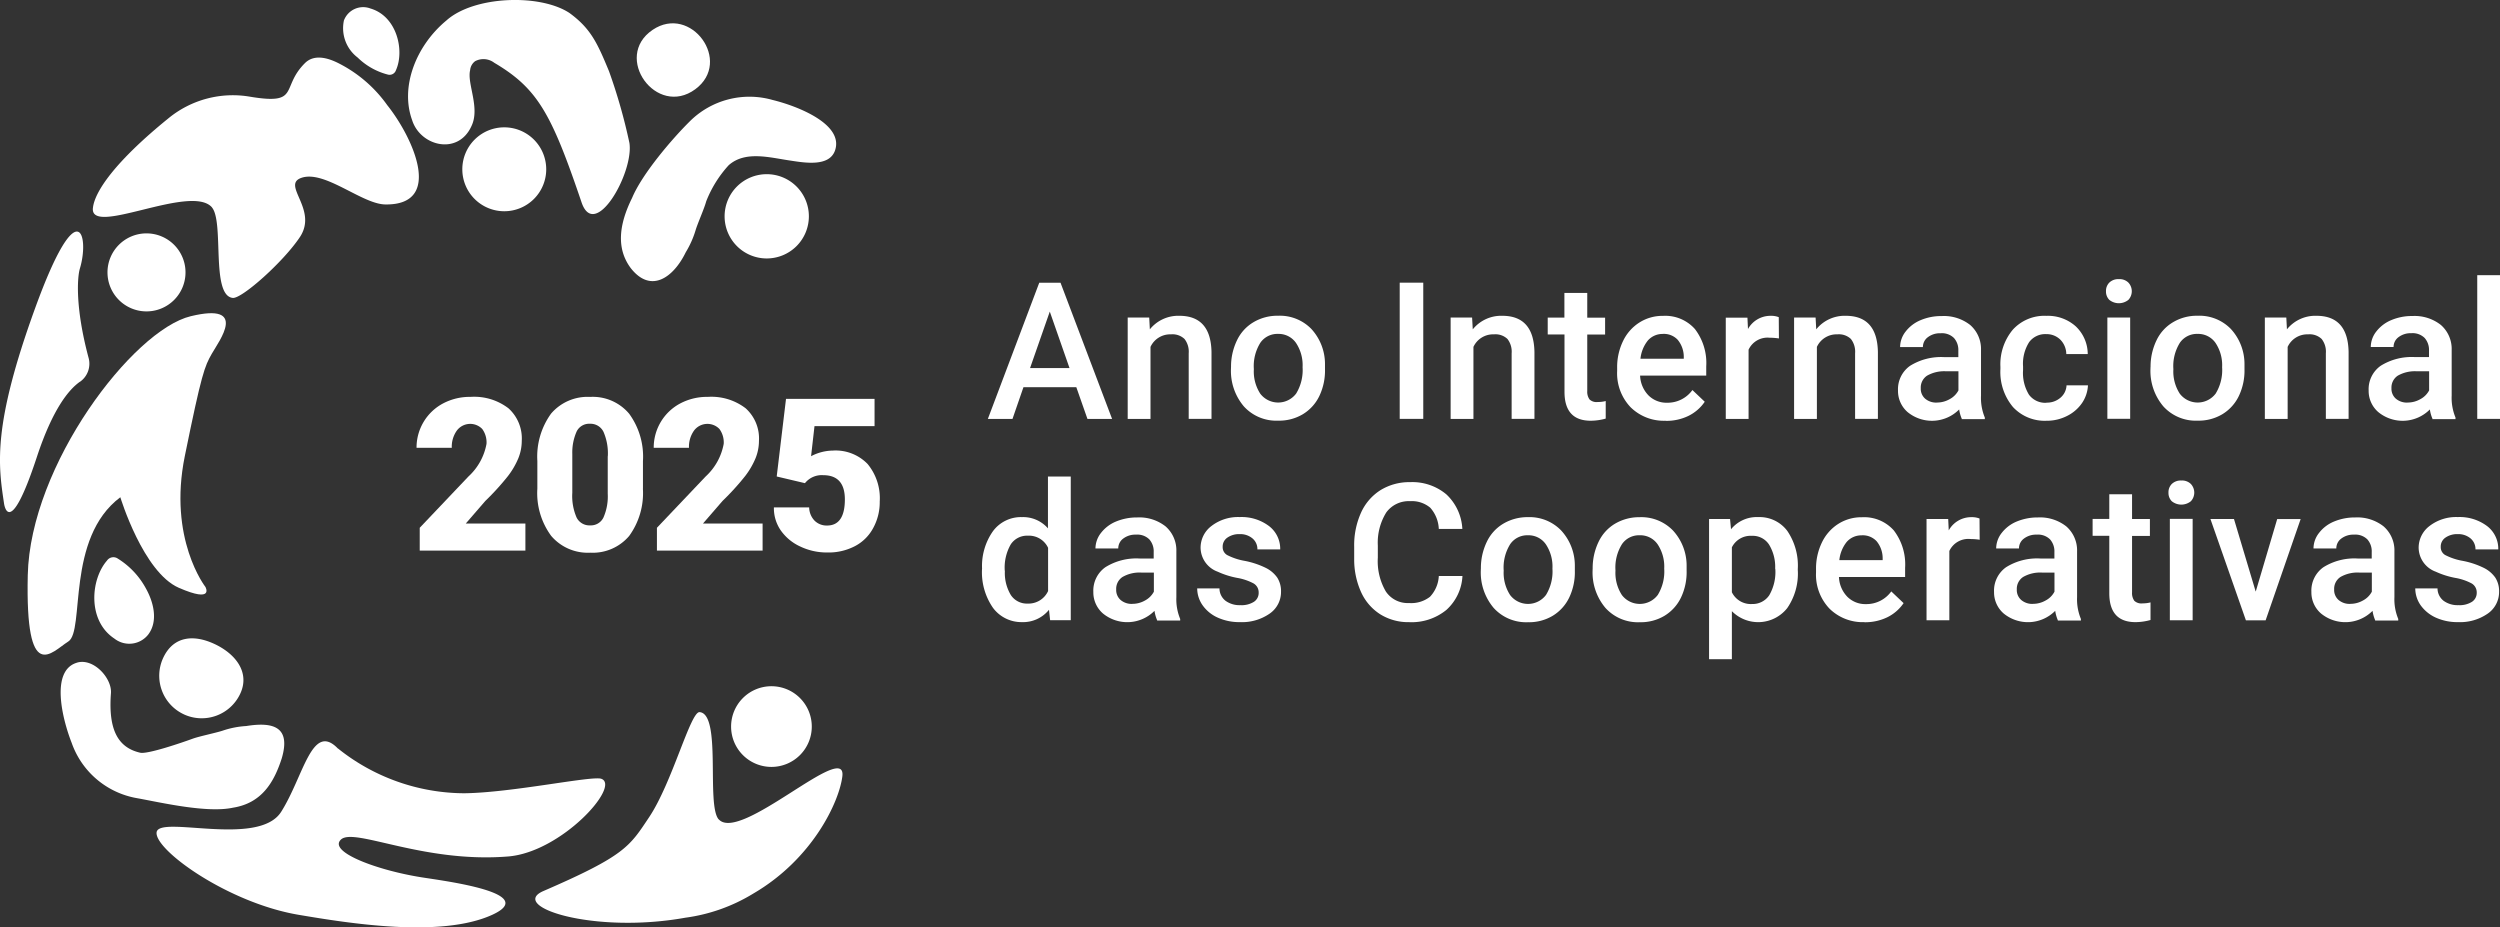 <svg id="Logo_-_ano_Internacional" data-name="Logo - ano Internacional" xmlns="http://www.w3.org/2000/svg" xmlns:xlink="http://www.w3.org/1999/xlink" width="219.237" height="81.322" viewBox="0 0 219.237 81.322">
  <rect x="0" y="0" width="219.237" height="81.322" fill="#333333" stroke="none"/>
  <defs>
    <clipPath id="clip-path">
      <rect id="Retângulo_325" data-name="Retângulo 325" width="219.237" height="81.322" fill="none"/>
    </clipPath>
  </defs>
  <g id="Grupo_1014" data-name="Grupo 1014">
    <g id="Grupo_1013" data-name="Grupo 1013" clip-path="url(#clip-path)">
      <path id="Caminho_544" data-name="Caminho 544" d="M20.673,1.611A3.231,3.231,0,0,0,21.88,4.836,5.872,5.872,0,0,0,24.5,6.324a.59.59,0,0,0,.744-.384c.76-1.691.1-4.711-2.231-5.4A1.8,1.8,0,0,0,20.673,1.6Z" transform="translate(9.482 0.208)" fill="#fff"/>
      <path id="Caminho_545" data-name="Caminho 545" d="M10.416,40.183c.821-1.127.487-2.732-.251-4.039A6.987,6.987,0,0,0,7.73,33.568a.68.68,0,0,0-.961.172c-1.433,1.642-1.732,5.26.649,6.834a2.114,2.114,0,0,0,3-.392" transform="translate(2.611 15.425)" fill="#fff"/>
      <path id="Caminho_546" data-name="Caminho 546" d="M16.008,16.587c1.1,1.268-.11,7.75,1.838,7.945.8.08,4.477-3.2,5.9-5.361,1.572-2.42-1.658-4.549.11-5.167,2.035-.712,5.32,2.309,7.372,2.332,5.152.063,2.407-5.9.159-8.712a11.713,11.713,0,0,0-4.159-3.616c-1.1-.58-2.269-.846-3.051-.072C22,6.1,23.812,7.624,19.373,6.889A8.9,8.9,0,0,0,12.2,8.782c-4.689,3.8-6.441,6.41-6.615,7.813-.406,2.668,8.6-2.129,10.436,0h-.007Z" transform="translate(2.57 1.594)" fill="#fff"/>
      <path id="Caminho_547" data-name="Caminho 547" d="M24.85,10.547c.729,2.278,4.031,3.1,5.2.509.776-1.6-.406-3.726-.117-4.9a1.1,1.1,0,0,1,.44-.791,1.562,1.562,0,0,1,1.676.14c3.8,2.247,5.009,4.432,7.654,12.236,1.16,3.428,4.59-2.578,4.2-5.2a48.415,48.415,0,0,0-1.79-6.293c-1.026-2.474-1.59-3.742-3.484-5.12C36.021-.57,30.243-.358,27.848,1.8c-2.661,2.206-4.08,5.824-2.99,8.766Z" transform="translate(11.295 0)" fill="#fff"/>
      <path id="Caminho_548" data-name="Caminho 548" d="M56.038,10.525c.8-2.309-3.279-3.9-5.481-4.438A7.407,7.407,0,0,0,43.27,8c-1.493,1.479-4.134,4.549-5.025,6.678-1.151,2.325-1.409,4.439-.11,6.168,1.768,2.247,3.742.807,4.815-1.4a8.318,8.318,0,0,0,.861-1.927c.187-.627.773-1.926.931-2.535a10.209,10.209,0,0,1,1.973-3.172c1.466-1.3,3.616-.663,5.417-.406,1.3.2,3.406.549,3.907-.884" transform="translate(17.187 2.677)" fill="#fff"/>
      <path id="Caminho_549" data-name="Caminho 549" d="M5.077,39.792c-2.348.681-1.3,4.924-.469,7.037a7.416,7.416,0,0,0,5.767,4.853c2.068.377,6.108,1.317,8.362.831,2.56-.4,3.624-2.262,4.29-4.322.812-2.74-.69-3.232-3.115-2.841a7.782,7.782,0,0,0-2.068.406c-.618.2-2.019.487-2.616.7-.852.314-4,1.4-4.626,1.23-1.91-.444-2.8-1.974-2.551-5.214.1-1.315-1.52-3.1-2.966-2.686Z" transform="translate(1.679 18.32)" fill="#fff"/>
      <path id="Caminho_550" data-name="Caminho 550" d="M39.608,1.973c-3.522,2.386.338,7.718,3.742,5.206,3.3-2.434-.392-7.477-3.742-5.206" transform="translate(17.625 0.645)" fill="#fff"/>
      <path id="Caminho_551" data-name="Caminho 551" d="M34.556,37.3H25.279v-2L29.553,30.8a5.138,5.138,0,0,0,1.582-2.858,1.985,1.985,0,0,0-.376-1.308,1.465,1.465,0,0,0-2.231.149,2.434,2.434,0,0,0-.438,1.5H25A4.375,4.375,0,0,1,27.315,24.4a5.018,5.018,0,0,1,2.426-.58,4.938,4.938,0,0,1,3.318,1,3.558,3.558,0,0,1,1.168,2.855,4.076,4.076,0,0,1-.3,1.527,6.928,6.928,0,0,1-.907,1.558,22.483,22.483,0,0,1-1.987,2.185l-1.714,1.98h5.227v2.372Z" transform="translate(11.529 10.984)" fill="#fff"/>
      <path id="Caminho_552" data-name="Caminho 552" d="M38.431,29.035a4.742,4.742,0,0,0-.377-2.144,1.262,1.262,0,0,0-1.189-.715,1.222,1.222,0,0,0-1.159.658,4.533,4.533,0,0,0-.39,1.989v3.4a4.737,4.737,0,0,0,.376,2.174,1.254,1.254,0,0,0,1.189.69,1.225,1.225,0,0,0,1.159-.674,4.574,4.574,0,0,0,.383-2.106V29.02Zm3.076,2.826A6.387,6.387,0,0,1,40.3,36.018a4.184,4.184,0,0,1-3.4,1.464,4.215,4.215,0,0,1-3.435-1.473,6.31,6.31,0,0,1-1.214-4.14V29.441a6.423,6.423,0,0,1,1.205-4.157,4.21,4.21,0,0,1,3.421-1.463,4.17,4.17,0,0,1,3.422,1.471,6.373,6.373,0,0,1,1.213,4.157v2.411Z" transform="translate(14.872 10.986)" fill="#fff"/>
      <path id="Caminho_553" data-name="Caminho 553" d="M48.791,37.3H39.514v-2L43.788,30.8a5.138,5.138,0,0,0,1.582-2.858,1.985,1.985,0,0,0-.376-1.308,1.465,1.465,0,0,0-2.231.149,2.434,2.434,0,0,0-.438,1.5H39.233A4.375,4.375,0,0,1,41.55,24.4a5.018,5.018,0,0,1,2.426-.58,4.938,4.938,0,0,1,3.318,1,3.558,3.558,0,0,1,1.168,2.855,4.076,4.076,0,0,1-.3,1.527,6.927,6.927,0,0,1-.907,1.558,22.48,22.48,0,0,1-1.987,2.185l-1.714,1.98h5.227v2.372Z" transform="translate(18.095 10.984)" fill="#fff"/>
      <path id="Caminho_554" data-name="Caminho 554" d="M46.694,30.741l.815-6.8h7.765v2.389H50.007l-.3,2.637a4.2,4.2,0,0,1,1.911-.494,3.906,3.906,0,0,1,3.045,1.175,4.71,4.71,0,0,1,1.065,3.3,4.7,4.7,0,0,1-.573,2.317,3.814,3.814,0,0,1-1.6,1.588,5,5,0,0,1-2.434.557,5.385,5.385,0,0,1-2.348-.517,4.244,4.244,0,0,1-1.714-1.406,3.416,3.416,0,0,1-.612-2.03h3.092a1.723,1.723,0,0,0,.472,1.159,1.492,1.492,0,0,0,1.1.43c1.033,0,1.559-.767,1.559-2.293,0-1.41-.636-2.122-1.9-2.122a1.885,1.885,0,0,0-1.6.7l-2.452-.58Z" transform="translate(21.42 11.04)" fill="#fff"/>
      <path id="Caminho_555" data-name="Caminho 555" d="M47.186,10.454a3.695,3.695,0,1,1-3.7,3.7,3.695,3.695,0,0,1,3.7-3.7" transform="translate(20.058 4.821)" fill="#fff"/>
      <path id="Caminho_556" data-name="Caminho 556" d="M31.425,7.642a3.679,3.679,0,1,1-3.679,3.679,3.679,3.679,0,0,1,3.679-3.679" transform="translate(12.797 3.525)" fill="#fff"/>
      <path id="Caminho_557" data-name="Caminho 557" d="M9.872,14.006a3.421,3.421,0,1,1-3.421,3.421,3.42,3.42,0,0,1,3.421-3.421" transform="translate(2.975 6.46)" fill="#fff"/>
      <path id="Caminho_558" data-name="Caminho 558" d="M48.21,52.147c-1.111-1.252.275-9.252-1.676-9.409-.8-.063-2.395,6.177-4.423,9.211-1.714,2.563-2.073,3.361-9.268,6.476-3.09,1.337,4.337,3.8,12.447,2.341a15.307,15.307,0,0,0,5.95-2.114c5.214-3.038,7.547-8.064,7.813-10.287.383-3.21-8.972,5.873-10.842,3.773Z" transform="translate(14.817 19.711)" fill="#fff"/>
      <path id="Caminho_559" data-name="Caminho 559" d="M47.416,41.184a3.538,3.538,0,1,1-3.539,3.539,3.54,3.54,0,0,1,3.539-3.539" transform="translate(20.236 18.994)" fill="#fff"/>
      <path id="Caminho_560" data-name="Caminho 560" d="M11.719,44.976A3.727,3.727,0,0,1,9.9,40.03c.869-1.872,2.6-2.1,4.471-1.239s3.161,2.5,2.291,4.369a3.726,3.726,0,0,1-4.946,1.816" transform="translate(4.408 17.669)" fill="#fff"/>
      <path id="Caminho_561" data-name="Caminho 561" d="M7.031,27.058a1.936,1.936,0,0,0,.734-2.1c-1.188-4.441-.985-7.078-.757-7.829.852-2.81-.133-6.944-3.907,3.429S-.156,34.339.352,37.728c0,0,.431,3.383,2.883-4.071,1.393-4.227,2.816-5.927,3.787-6.6Z" transform="translate(0 6.411)" fill="#fff"/>
      <path id="Caminho_562" data-name="Caminho 562" d="M17.25,42.8s-3.288-4.2-1.808-11.469,1.73-7.858,2.372-8.986,3.226-4.508-1.848-3.286S1.882,32.1,1.671,41.77c-.218,9.7,2.082,6.741,3.555,5.816s-.243-9.057,4.563-12.65c0,0,2,6.583,5.138,7.945S17.25,42.8,17.25,42.8" transform="translate(0.764 8.67)" fill="#fff"/>
      <path id="Caminho_563" data-name="Caminho 563" d="M25.313,45.124a17.831,17.831,0,0,0,11.039,3.922c4.186-.039,11.263-1.565,12.053-1.267,1.715.64-3.505,6.425-8.165,6.809-7.476.611-13.526-2.576-14.676-1.48s3.256,2.709,7.1,3.313c2.059.327,10.35,1.376,6.162,3.288-4.509,2.052-12.628.729-16.949,0C15.669,58.667,9.211,54.016,9.4,52.474s8.946,1.338,10.927-1.806c1.974-3.124,2.693-7.91,4.972-5.544Z" transform="translate(4.333 20.519)" fill="#fff"/>
    </g>
  </g>
  <path id="Caminho_564" data-name="Caminho 564" d="M62.988,24.452h3.46L64.718,19.5Zm4.048,1.676H62.409l-.963,2.787H59.285l4.509-11.947h1.865l4.524,11.947H68.022l-.978-2.787Z" transform="translate(27.343 7.826)" fill="#fff"/>
  <g id="Grupo_1016" data-name="Grupo 1016">
    <g id="Grupo_1015" data-name="Grupo 1015" clip-path="url(#clip-path)">
      <path id="Caminho_565" data-name="Caminho 565" d="M69.564,19.116l.054,1.024A3.208,3.208,0,0,1,72.2,18.952c1.848,0,2.787,1.062,2.826,3.177v5.864h-2V22.24a1.808,1.808,0,0,0-.367-1.254,1.524,1.524,0,0,0-1.189-.406,1.9,1.9,0,0,0-1.794,1.1v6.317h-2V19.107h1.879Z" transform="translate(31.217 8.741)" fill="#fff"/>
      <path id="Caminho_566" data-name="Caminho 566" d="M75.883,23.643a3.577,3.577,0,0,0,.564,2.145,1.975,1.975,0,0,0,3.147-.015,3.965,3.965,0,0,0,.563-2.312,3.515,3.515,0,0,0-.58-2.129,1.849,1.849,0,0,0-1.571-.788,1.808,1.808,0,0,0-1.55.773,3.859,3.859,0,0,0-.573,2.316Zm-2-.172a5.274,5.274,0,0,1,.517-2.355,3.668,3.668,0,0,1,1.454-1.6,4.1,4.1,0,0,1,2.148-.565A3.854,3.854,0,0,1,80.917,20.1a4.539,4.539,0,0,1,1.205,3.07v.469a5.169,5.169,0,0,1-.494,2.348,3.765,3.765,0,0,1-1.448,1.6,4.048,4.048,0,0,1-2.168.564,3.838,3.838,0,0,1-3.006-1.252,4.807,4.807,0,0,1-1.128-3.334v-.1Z" transform="translate(34.073 8.738)" fill="#fff"/>
    </g>
  </g>
  <rect id="Retângulo_327" data-name="Retângulo 327" width="2.066" height="11.944" transform="translate(122.747 24.789)" fill="#fff"/>
  <g id="Grupo_1018" data-name="Grupo 1018">
    <g id="Grupo_1017" data-name="Grupo 1017" clip-path="url(#clip-path)">
      <path id="Caminho_567" data-name="Caminho 567" d="M88.942,19.116,89,20.14a3.206,3.206,0,0,1,2.583-1.188c1.848,0,2.787,1.062,2.826,3.177v5.864h-2V22.24a1.808,1.808,0,0,0-.367-1.254,1.524,1.524,0,0,0-1.189-.406,1.9,1.9,0,0,0-1.794,1.1v6.317h-2V19.107h1.879Z" transform="translate(40.154 8.741)" fill="#fff"/>
      <path id="Caminho_568" data-name="Caminho 568" d="M96.354,17.588v2.16h1.565v1.482H96.354v4.955a1.146,1.146,0,0,0,.2.735.891.891,0,0,0,.719.226,2.663,2.663,0,0,0,.7-.086V28.6a4.928,4.928,0,0,1-1.315.188q-2.3,0-2.3-2.538V21.22H92.887V19.742H94.35V17.579h2Z" transform="translate(42.84 8.108)" fill="#fff"/>
      <path id="Caminho_569" data-name="Caminho 569" d="M101.07,20.544a1.7,1.7,0,0,0-1.324.574,3.057,3.057,0,0,0-.649,1.6h3.8v-.151a2.357,2.357,0,0,0-.532-1.511,1.66,1.66,0,0,0-1.3-.517Zm.235,7.61a4.148,4.148,0,0,1-3.076-1.188,4.31,4.31,0,0,1-1.175-3.178v-.251a5.244,5.244,0,0,1,.517-2.374,3.928,3.928,0,0,1,1.439-1.626,3.766,3.766,0,0,1,2.068-.58,3.473,3.473,0,0,1,2.8,1.16,4.9,4.9,0,0,1,.988,3.272v.807h-5.8a2.629,2.629,0,0,0,.738,1.737,2.224,2.224,0,0,0,1.619.641,2.679,2.679,0,0,0,2.231-1.113l1.081,1.027a3.694,3.694,0,0,1-1.425,1.238,4.41,4.41,0,0,1-2,.438h-.009Z" transform="translate(44.762 8.743)" fill="#fff"/>
      <path id="Caminho_570" data-name="Caminho 570" d="M108.232,20.94a5.486,5.486,0,0,0-.815-.063,1.833,1.833,0,0,0-1.846,1.049V28h-2V19.115h1.9l.047,1a2.25,2.25,0,0,1,2-1.159,1.8,1.8,0,0,1,.7.118Z" transform="translate(47.77 8.74)" fill="#fff"/>
      <path id="Caminho_571" data-name="Caminho 571" d="M109.557,19.116l.054,1.024a3.208,3.208,0,0,1,2.583-1.188c1.848,0,2.787,1.062,2.826,3.177v5.864h-2V22.24a1.808,1.808,0,0,0-.367-1.254,1.524,1.524,0,0,0-1.189-.406,1.9,1.9,0,0,0-1.794,1.1v6.317h-2V19.107h1.879Z" transform="translate(49.662 8.741)" fill="#fff"/>
      <path id="Caminho_572" data-name="Caminho 572" d="M117.315,26.552a2.215,2.215,0,0,0,1.111-.289,1.854,1.854,0,0,0,.783-.774V23.812H118.13a3.03,3.03,0,0,0-1.67.383,1.249,1.249,0,0,0-.555,1.1,1.156,1.156,0,0,0,.384.918,1.48,1.48,0,0,0,1.026.343m2.192,1.433a3.247,3.247,0,0,1-.235-.83,3.365,3.365,0,0,1-4.517.235,2.452,2.452,0,0,1-.846-1.888,2.515,2.515,0,0,1,1.058-2.174,5.138,5.138,0,0,1,3.013-.761H119.2v-.579a1.576,1.576,0,0,0-.384-1.1,1.5,1.5,0,0,0-1.173-.415,1.747,1.747,0,0,0-1.112.343,1.064,1.064,0,0,0-.438.869h-2a2.225,2.225,0,0,1,.485-1.362,3.2,3.2,0,0,1,1.317-1,4.62,4.62,0,0,1,1.863-.358,3.723,3.723,0,0,1,2.48.782,2.794,2.794,0,0,1,.95,2.208v4a4.5,4.5,0,0,0,.335,1.911v.14h-2.034Z" transform="translate(52.536 8.748)" fill="#fff"/>
      <path id="Caminho_573" data-name="Caminho 573" d="M124.09,26.568a1.8,1.8,0,0,0,1.236-.438,1.494,1.494,0,0,0,.526-1.08h1.879a3.02,3.02,0,0,1-.517,1.549,3.45,3.45,0,0,1-1.317,1.137,3.885,3.885,0,0,1-1.793.421,3.793,3.793,0,0,1-2.95-1.205,4.781,4.781,0,0,1-1.1-3.326v-.2a4.735,4.735,0,0,1,1.08-3.247,3.739,3.739,0,0,1,2.952-1.222,3.646,3.646,0,0,1,2.575.922,3.365,3.365,0,0,1,1.051,2.429h-1.881a1.826,1.826,0,0,0-.514-1.254,1.718,1.718,0,0,0-1.245-.494,1.755,1.755,0,0,0-1.5.706,3.521,3.521,0,0,0-.532,2.129v.32a3.659,3.659,0,0,0,.516,2.154,1.774,1.774,0,0,0,1.512.713Z" transform="translate(55.372 8.741)" fill="#fff"/>
      <path id="Caminho_574" data-name="Caminho 574" d="M128.512,29h-2V20.119h2Zm-2.12-11.186a1.028,1.028,0,0,1,.289-.758,1.125,1.125,0,0,1,.837-.305,1.1,1.1,0,0,1,.839.305,1.11,1.11,0,0,1,0,1.511,1.332,1.332,0,0,1-1.676,0,1.03,1.03,0,0,1-.289-.753" transform="translate(58.293 7.728)" fill="#fff"/>
      <path id="Caminho_575" data-name="Caminho 575" d="M131.069,23.643a3.577,3.577,0,0,0,.564,2.145,1.975,1.975,0,0,0,3.147-.015,3.954,3.954,0,0,0,.563-2.312,3.515,3.515,0,0,0-.58-2.129,1.849,1.849,0,0,0-1.571-.788,1.808,1.808,0,0,0-1.55.773,3.859,3.859,0,0,0-.573,2.316Zm-2-.172a5.274,5.274,0,0,1,.517-2.355,3.657,3.657,0,0,1,1.457-1.6,4.078,4.078,0,0,1,2.145-.565A3.856,3.856,0,0,1,136.1,20.1a4.539,4.539,0,0,1,1.205,3.07v.469a5.169,5.169,0,0,1-.494,2.348,3.765,3.765,0,0,1-1.448,1.6,4.048,4.048,0,0,1-2.168.564,3.838,3.838,0,0,1-3.006-1.252,4.808,4.808,0,0,1-1.128-3.334v-.1Z" transform="translate(59.525 8.738)" fill="#fff"/>
      <path id="Caminho_576" data-name="Caminho 576" d="M137.807,19.116l.054,1.024a3.2,3.2,0,0,1,2.582-1.188c1.85,0,2.788,1.062,2.826,3.177v5.864h-1.995V22.24a1.8,1.8,0,0,0-.368-1.254,1.522,1.522,0,0,0-1.189-.406,1.9,1.9,0,0,0-1.793,1.1v6.317h-2V19.107h1.879Z" transform="translate(62.691 8.741)" fill="#fff"/>
      <path id="Caminho_577" data-name="Caminho 577" d="M145.564,26.552a2.215,2.215,0,0,0,1.111-.289,1.854,1.854,0,0,0,.783-.774V23.812h-1.078a3.03,3.03,0,0,0-1.67.383,1.248,1.248,0,0,0-.555,1.1,1.156,1.156,0,0,0,.384.918,1.48,1.48,0,0,0,1.026.343m2.192,1.433a3.247,3.247,0,0,1-.235-.83A3.365,3.365,0,0,1,143,27.39a2.452,2.452,0,0,1-.846-1.888,2.515,2.515,0,0,1,1.058-2.174,5.138,5.138,0,0,1,3.013-.761h1.222v-.579a1.576,1.576,0,0,0-.384-1.1,1.5,1.5,0,0,0-1.173-.415,1.747,1.747,0,0,0-1.112.343,1.064,1.064,0,0,0-.438.869h-2a2.225,2.225,0,0,1,.485-1.362,3.2,3.2,0,0,1,1.317-1,4.621,4.621,0,0,1,1.863-.358,3.723,3.723,0,0,1,2.48.782,2.794,2.794,0,0,1,.95,2.208v4a4.5,4.5,0,0,0,.335,1.911v.14h-2.034Z" transform="translate(65.564 8.748)" fill="#fff"/>
    </g>
  </g>
  <rect id="Retângulo_329" data-name="Retângulo 329" width="1.995" height="12.601" transform="translate(217.242 24.132)" fill="#fff"/>
  <g id="Grupo_1020" data-name="Grupo 1020">
    <g id="Grupo_1019" data-name="Grupo 1019" clip-path="url(#clip-path)">
      <path id="Caminho_578" data-name="Caminho 578" d="M60.941,36.866a3.748,3.748,0,0,0,.516,2.114,1.682,1.682,0,0,0,1.482.76,1.888,1.888,0,0,0,1.791-1.1v-3.79a1.852,1.852,0,0,0-1.777-1.064,1.708,1.708,0,0,0-1.5.767,4.1,4.1,0,0,0-.523,2.309Zm-2-.164a5.3,5.3,0,0,1,.947-3.3,3.051,3.051,0,0,1,2.553-1.245,2.888,2.888,0,0,1,2.277.986V28.6h2V41.2H64.909l-.1-.916a2.916,2.916,0,0,1-2.388,1.081A3.1,3.1,0,0,1,59.9,40.116a5.465,5.465,0,0,1-.964-3.413Z" transform="translate(27.182 13.191)" fill="#fff"/>
      <path id="Caminho_579" data-name="Caminho 579" d="M69.032,38.632a2.22,2.22,0,0,0,1.111-.291,1.883,1.883,0,0,0,.783-.776V35.891H69.844a2.993,2.993,0,0,0-1.667.384,1.239,1.239,0,0,0-.555,1.1,1.156,1.156,0,0,0,.383.915,1.485,1.485,0,0,0,1.027.346m2.183,1.439a3.247,3.247,0,0,1-.235-.83,3.365,3.365,0,0,1-4.517.235,2.452,2.452,0,0,1-.846-1.888,2.515,2.515,0,0,1,1.058-2.174,5.138,5.138,0,0,1,3.013-.761h1.222v-.579a1.576,1.576,0,0,0-.384-1.1,1.5,1.5,0,0,0-1.173-.415,1.747,1.747,0,0,0-1.112.343,1.064,1.064,0,0,0-.438.869h-2a2.225,2.225,0,0,1,.485-1.362,3.2,3.2,0,0,1,1.317-1,4.774,4.774,0,0,1,1.863-.358,3.723,3.723,0,0,1,2.48.782,2.794,2.794,0,0,1,.95,2.208v4a4.5,4.5,0,0,0,.335,1.911v.14H71.2Z" transform="translate(30.263 14.322)" fill="#fff"/>
      <path id="Caminho_580" data-name="Caminho 580" d="M77.237,37.671a.909.909,0,0,0-.438-.815,4.789,4.789,0,0,0-1.455-.492,7.279,7.279,0,0,1-1.7-.541,2.266,2.266,0,0,1-1.5-2.088,2.386,2.386,0,0,1,.964-1.927,3.813,3.813,0,0,1,2.465-.776,4,4,0,0,1,2.576.792,2.509,2.509,0,0,1,.978,2.043h-2a1.224,1.224,0,0,0-.424-.956,1.662,1.662,0,0,0-1.134-.383,1.785,1.785,0,0,0-1.073.305.948.948,0,0,0-.415.815.794.794,0,0,0,.384.71,5.36,5.36,0,0,0,1.558.517,7.376,7.376,0,0,1,1.848.618,2.679,2.679,0,0,1,1,.855,2.2,2.2,0,0,1,.327,1.213,2.3,2.3,0,0,1-1,1.94,4.244,4.244,0,0,1-2.6.744,4.6,4.6,0,0,1-1.942-.392,3.238,3.238,0,0,1-1.33-1.078,2.592,2.592,0,0,1-.479-1.488H73.8a1.381,1.381,0,0,0,.532,1.087,2.077,2.077,0,0,0,1.3.383,2.024,2.024,0,0,0,1.2-.3.927.927,0,0,0,.406-.783Z" transform="translate(33.141 14.312)" fill="#fff"/>
      <path id="Caminho_581" data-name="Caminho 581" d="M90.767,37.157a4.289,4.289,0,0,1-1.41,2.984,4.815,4.815,0,0,1-3.27,1.073,4.647,4.647,0,0,1-2.515-.681,4.5,4.5,0,0,1-1.682-1.927,6.926,6.926,0,0,1-.618-2.9V34.6a6.95,6.95,0,0,1,.595-2.975,4.548,4.548,0,0,1,1.714-1.989,4.817,4.817,0,0,1,2.591-.7,4.642,4.642,0,0,1,3.185,1.073,4.456,4.456,0,0,1,1.4,3.028H88.692a2.978,2.978,0,0,0-.751-1.86,2.508,2.508,0,0,0-1.77-.573,2.436,2.436,0,0,0-2.082.985,5.013,5.013,0,0,0-.744,2.906V35.56a5.251,5.251,0,0,0,.7,2.959,2.3,2.3,0,0,0,2.034,1.018,2.672,2.672,0,0,0,1.84-.549,2.849,2.849,0,0,0,.774-1.822h2.075Z" transform="translate(37.483 13.346)" fill="#fff"/>
      <path id="Caminho_582" data-name="Caminho 582" d="M90.878,35.726a3.568,3.568,0,0,0,.564,2.145,1.973,1.973,0,0,0,3.147-.015,3.944,3.944,0,0,0,.563-2.309,3.508,3.508,0,0,0-.58-2.13A1.845,1.845,0,0,0,93,32.627a1.81,1.81,0,0,0-1.55.776,3.856,3.856,0,0,0-.573,2.316Zm-2-.164a5.285,5.285,0,0,1,.517-2.357,3.673,3.673,0,0,1,1.457-1.6A4.16,4.16,0,0,1,93,31.037,3.856,3.856,0,0,1,95.912,32.2a4.536,4.536,0,0,1,1.205,3.069v.471a5.17,5.17,0,0,1-.494,2.348,3.782,3.782,0,0,1-1.448,1.6,4.048,4.048,0,0,1-2.168.564A3.838,3.838,0,0,1,90,39a4.81,4.81,0,0,1-1.128-3.334v-.1Z" transform="translate(40.989 14.314)" fill="#fff"/>
      <path id="Caminho_583" data-name="Caminho 583" d="M97.586,35.726a3.568,3.568,0,0,0,.564,2.145,1.973,1.973,0,0,0,3.147-.015,3.943,3.943,0,0,0,.563-2.309,3.518,3.518,0,0,0-.58-2.13,1.845,1.845,0,0,0-1.571-.791,1.81,1.81,0,0,0-1.55.776,3.856,3.856,0,0,0-.573,2.316Zm-2-.164a5.285,5.285,0,0,1,.517-2.357,3.684,3.684,0,0,1,1.454-1.6,4.178,4.178,0,0,1,2.148-.564A3.856,3.856,0,0,1,102.62,32.2a4.536,4.536,0,0,1,1.205,3.069v.471a5.17,5.17,0,0,1-.494,2.348,3.782,3.782,0,0,1-1.448,1.6,4.048,4.048,0,0,1-2.168.564A3.837,3.837,0,0,1,96.709,39a4.81,4.81,0,0,1-1.128-3.334v-.1Z" transform="translate(44.083 14.314)" fill="#fff"/>
      <path id="Caminho_584" data-name="Caminho 584" d="M108.365,35.566a3.74,3.74,0,0,0-.532-2.114,1.7,1.7,0,0,0-1.511-.774,1.83,1.83,0,0,0-1.753,1.01v3.936a1.848,1.848,0,0,0,1.777,1.033,1.75,1.75,0,0,0,1.5-.767,4.06,4.06,0,0,0,.532-2.323Zm1.989.164a5.325,5.325,0,0,1-.932,3.288,3.248,3.248,0,0,1-4.853.266v4.211h-2V31.2h1.84l.086.9a2.907,2.907,0,0,1,2.388-1.065,3.037,3.037,0,0,1,2.544,1.207,5.4,5.4,0,0,1,.923,3.356v.134Z" transform="translate(47.307 14.312)" fill="#fff"/>
      <path id="Caminho_585" data-name="Caminho 585" d="M113.006,32.631a1.7,1.7,0,0,0-1.324.573,3.062,3.062,0,0,0-.649,1.6h3.8v-.149a2.357,2.357,0,0,0-.532-1.511,1.66,1.66,0,0,0-1.3-.517Zm.235,7.61a4.143,4.143,0,0,1-3.076-1.189,4.308,4.308,0,0,1-1.175-3.178v-.25a5.24,5.24,0,0,1,.517-2.374,3.941,3.941,0,0,1,1.439-1.628,3.777,3.777,0,0,1,2.068-.579,3.476,3.476,0,0,1,2.8,1.159,4.909,4.909,0,0,1,.988,3.273v.805H111a2.629,2.629,0,0,0,.738,1.739,2.224,2.224,0,0,0,1.619.641,2.683,2.683,0,0,0,2.231-1.113l1.081,1.027a3.694,3.694,0,0,1-1.425,1.238,4.429,4.429,0,0,1-2,.438h-.009Z" transform="translate(50.267 14.317)" fill="#fff"/>
      <path id="Caminho_586" data-name="Caminho 586" d="M120.281,33.021a5.486,5.486,0,0,0-.815-.063,1.833,1.833,0,0,0-1.846,1.049v6.074h-2V31.2h1.9l.047,1a2.25,2.25,0,0,1,2-1.159,1.8,1.8,0,0,1,.7.118Z" transform="translate(53.327 14.312)" fill="#fff"/>
      <path id="Caminho_587" data-name="Caminho 587" d="M123.079,38.632a2.216,2.216,0,0,0,1.111-.291,1.85,1.85,0,0,0,.783-.776V35.891h-1.078a3,3,0,0,0-1.67.384,1.242,1.242,0,0,0-.555,1.1,1.152,1.152,0,0,0,.384.915,1.481,1.481,0,0,0,1.026.346m2.192,1.439a3.248,3.248,0,0,1-.235-.83,3.365,3.365,0,0,1-4.517.235,2.452,2.452,0,0,1-.846-1.888,2.515,2.515,0,0,1,1.058-2.174,5.138,5.138,0,0,1,3.013-.761h1.222v-.579a1.576,1.576,0,0,0-.384-1.1,1.5,1.5,0,0,0-1.173-.415,1.747,1.747,0,0,0-1.112.343,1.064,1.064,0,0,0-.438.869h-2a2.225,2.225,0,0,1,.485-1.362,3.2,3.2,0,0,1,1.317-1,4.774,4.774,0,0,1,1.863-.358,3.723,3.723,0,0,1,2.48.782,2.794,2.794,0,0,1,.95,2.208v4a4.5,4.5,0,0,0,.335,1.911v.14h-2.034Z" transform="translate(55.194 14.322)" fill="#fff"/>
      <path id="Caminho_588" data-name="Caminho 588" d="M129.05,29.674v2.16h1.565v1.482H129.05V38.27a1.145,1.145,0,0,0,.2.735.891.891,0,0,0,.719.226,2.663,2.663,0,0,0,.7-.086v1.543a4.928,4.928,0,0,1-1.315.188q-2.3,0-2.3-2.538V33.306h-1.463V31.828h1.463V29.665h2Z" transform="translate(57.92 13.682)" fill="#fff"/>
      <path id="Caminho_589" data-name="Caminho 589" d="M132.262,41.09h-2V32.2h2ZM130.142,29.9a1.028,1.028,0,0,1,.289-.758,1.121,1.121,0,0,1,.837-.305,1.1,1.1,0,0,1,.839.305,1.11,1.11,0,0,1,0,1.511,1.332,1.332,0,0,1-1.676,0,1.03,1.03,0,0,1-.289-.753" transform="translate(60.022 13.302)" fill="#fff"/>
    </g>
  </g>
  <path id="Caminho_590" data-name="Caminho 590" d="M136.636,37.5l1.879-6.349h2.057L137.5,40.034h-1.73L132.66,31.15h2.065l1.9,6.349Z" transform="translate(61.184 14.366)" fill="#fff"/>
  <g id="Grupo_1022" data-name="Grupo 1022">
    <g id="Grupo_1021" data-name="Grupo 1021" clip-path="url(#clip-path)">
      <path id="Caminho_591" data-name="Caminho 591" d="M142.124,38.632a2.213,2.213,0,0,0,1.111-.291,1.853,1.853,0,0,0,.785-.776V35.891h-1.08a3.007,3.007,0,0,0-1.67.384,1.241,1.241,0,0,0-.554,1.1,1.152,1.152,0,0,0,.384.915,1.479,1.479,0,0,0,1.024.346m2.192,1.439a3.259,3.259,0,0,1-.234-.83,3.365,3.365,0,0,1-4.517.235,2.447,2.447,0,0,1-.846-1.888,2.512,2.512,0,0,1,1.058-2.174,5.132,5.132,0,0,1,3.013-.761h1.22v-.579a1.576,1.576,0,0,0-.384-1.1,1.5,1.5,0,0,0-1.172-.415,1.747,1.747,0,0,0-1.112.343,1.064,1.064,0,0,0-.438.869h-2a2.216,2.216,0,0,1,.485-1.362,3.185,3.185,0,0,1,1.317-1,4.761,4.761,0,0,1,1.862-.358,3.727,3.727,0,0,1,2.481.782A2.793,2.793,0,0,1,146,34.044v4a4.5,4.5,0,0,0,.336,1.911v.14H144.3Z" transform="translate(63.978 14.322)" fill="#fff"/>
      <path id="Caminho_592" data-name="Caminho 592" d="M150.339,37.671a.912.912,0,0,0-.438-.815,4.789,4.789,0,0,0-1.455-.492,7.279,7.279,0,0,1-1.7-.541,2.266,2.266,0,0,1-1.5-2.088,2.386,2.386,0,0,1,.964-1.927,3.813,3.813,0,0,1,2.465-.776,4.009,4.009,0,0,1,2.576.792,2.509,2.509,0,0,1,.978,2.043h-2a1.224,1.224,0,0,0-.424-.956,1.662,1.662,0,0,0-1.134-.383,1.785,1.785,0,0,0-1.073.305.945.945,0,0,0-.415.815.794.794,0,0,0,.384.71,5.346,5.346,0,0,0,1.556.517,7.335,7.335,0,0,1,1.848.618,2.676,2.676,0,0,1,1,.855,2.188,2.188,0,0,1,.329,1.213,2.3,2.3,0,0,1-1,1.94,4.247,4.247,0,0,1-2.6.744,4.6,4.6,0,0,1-1.942-.392,3.323,3.323,0,0,1-1.331-1.078,2.6,2.6,0,0,1-.478-1.488H146.9a1.386,1.386,0,0,0,.533,1.087,2.077,2.077,0,0,0,1.3.383,2.027,2.027,0,0,0,1.2-.3.927.927,0,0,0,.406-.783Z" transform="translate(66.857 14.312)" fill="#fff"/>
    </g>
  </g>
</svg>
